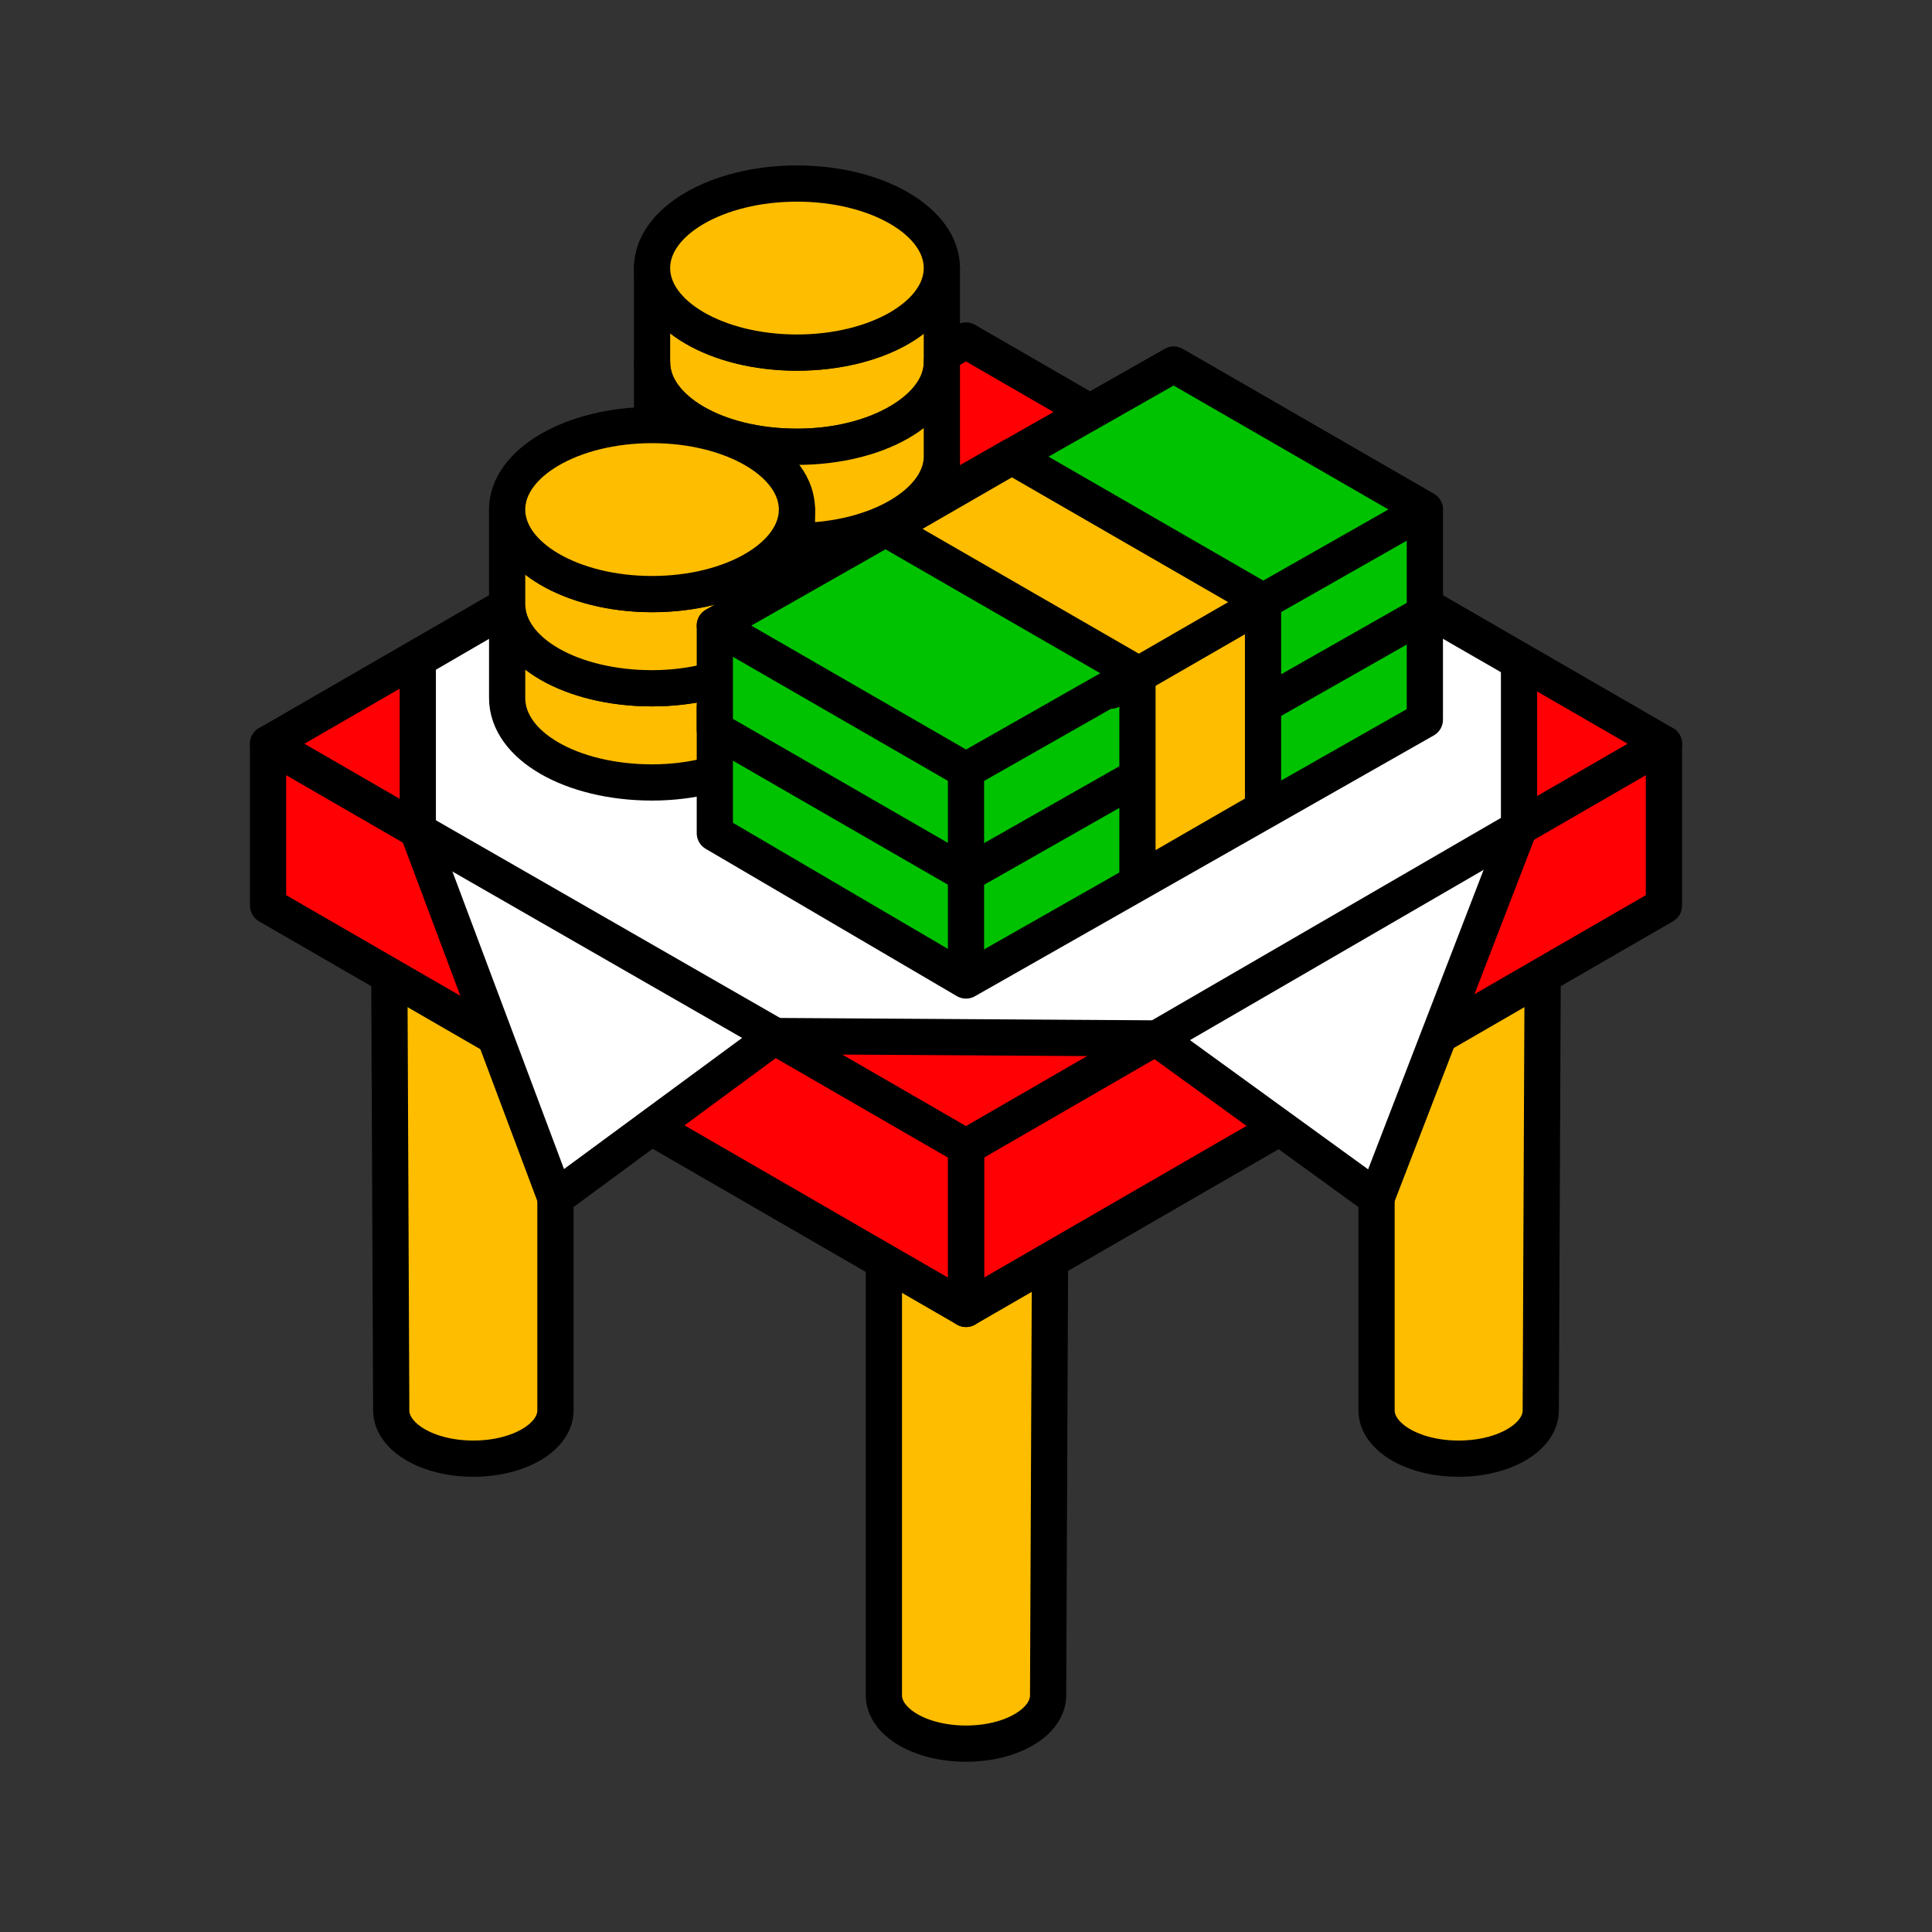 <?xml version="1.0" encoding="utf-8"?>
<!-- Generator: Adobe Illustrator 27.9.0, SVG Export Plug-In . SVG Version: 6.00 Build 0)  -->
<svg version="1.1" id="Layer_1" xmlns="http://www.w3.org/2000/svg" xmlns:xlink="http://www.w3.org/1999/xlink" x="0px" y="0px"
	 viewBox="0 0 80 80" style="enable-background:new 0 0 80 80;" xml:space="preserve">
<rect x="0" y="0" width="80" height="80" fill="#333333" stroke="none"/>
<style type="text/css">
	.st0{fill:#FFBD00;stroke:#000000;stroke-width:1.5;stroke-linecap:round;stroke-linejoin:round;stroke-miterlimit:10;}
	.st1{fill:#FF0005;stroke:#000000;stroke-width:1.5;stroke-linecap:round;stroke-linejoin:round;stroke-miterlimit:10;}
	.st2{fill:#FFFFFF;stroke:#000000;stroke-width:1.5;stroke-linecap:round;stroke-linejoin:round;stroke-miterlimit:10;}
	.st3{fill:#00C200;stroke:#000000;stroke-width:1.5;stroke-linecap:round;stroke-linejoin:round;stroke-miterlimit:10;}
</style>
<g>
	<g>
		<g>
			<path class="st0" d="M16.2,58.4c0,1.1,1.5,2,3.4,2c1.9,0,3.4-0.9,3.4-2l0-23h-6.9L16.2,58.4z"/>
			<path class="st0" d="M63.8,58.4c0,1.1-1.5,2-3.4,2s-3.4-0.9-3.4-2l0-23h6.9L63.8,58.4z"/>
			<path class="st0" d="M43.4,70.2c0,1.1-1.5,2-3.4,2c-1.9,0-3.4-0.9-3.4-2v-23h6.9L43.4,70.2z"/>
			<g>
				<g>
					<polygon class="st1" points="11.1,30.8 40,47.5 68.9,30.8 40,14.1 					"/>
				</g>
				<polygon class="st1" points="68.9,37.5 68.9,30.8 40,47.5 40,54.2 				"/>
				<polygon class="st1" points="11.1,37.5 11.1,30.8 40,47.5 40,54.2 				"/>
			</g>
			<polygon class="st2" points="50.4,20.2 29.7,20.1 17.3,27.3 17.3,34.4 23,49.6 32.1,42.9 47.9,43 57,49.6 62.9,34.3 62.9,27.4 
							"/>
		</g>
	</g>
	<g>
		<path class="st0" d="M27,28.5c3.3,0,6-1.5,6-3.5l0,3.9c0,1.9-2.7,3.5-6,3.5c-3.3,0-6-1.5-6-3.5l0-3.9C21,27,23.7,28.5,27,28.5z"/>
		<g>
			<g>
				<g>
					<path class="st0" d="M33,14.6c3.3,0,6-1.5,6-3.5l0,3.9c0,1.9-2.7,3.5-6,3.5s-6-1.5-6-3.5l0-3.9C27,13,29.6,14.6,33,14.6z"/>
					<path class="st0" d="M33,22.4c3.3,0,6-1.5,6-3.5l0,3.9c0,1.9-2.7,3.5-6,3.5c-3.3,0-6-1.5-6-3.5l0-3.9
						C27,20.9,29.6,22.4,33,22.4z"/>
					<path class="st0" d="M33,18.5c3.3,0,6-1.5,6-3.5l0,3.9c0,1.9-2.7,3.5-6,3.5c-3.3,0-6-1.5-6-3.5l0-3.9
						C27,16.9,29.6,18.5,33,18.5z"/>
					<ellipse class="st0" cx="33" cy="11.1" rx="6" ry="3.5"/>
				</g>
				<g>
					<path class="st0" d="M27,24.6c3.3,0,6-1.5,6-3.5l0,3.9c0,1.9-2.7,3.5-6,3.5c-3.3,0-6-1.5-6-3.5l0-3.9C21,23,23.7,24.6,27,24.6z
						"/>
					<ellipse class="st0" cx="27" cy="21.1" rx="6" ry="3.5"/>
				</g>
			</g>
		</g>
	</g>
	<g>
		<polygon class="st3" points="48.6,18.5 29.6,29.3 29.6,34.5 40,40.6 59,29.8 59,24.5 		"/>
		<g>
			<polygon class="st3" points="48.6,15.1 29.6,25.9 29.6,30.2 40,36.2 59,25.4 59,21.1 			"/>
			<polygon class="st3" points="48.6,15.1 29.6,25.9 40,31.9 59,21.1 			"/>
		</g>
		<g>
			<polygon class="st0" points="52.3,24.9 52.3,33.5 47.1,36.5 47.1,27.9 36.7,21.9 41.9,18.9 			"/>
			<line class="st3" x1="46" y1="28.6" x2="51.2" y2="25.6"/>
		</g>
		<line class="st0" x1="40" y1="31.9" x2="40" y2="40"/>
	</g>
	<line class="st3" x1="62.9" y1="34.3" x2="47.9" y2="43"/>
	<line class="st3" x1="32.1" y1="42.9" x2="17.3" y2="34.4"/>
</g>
</svg>
